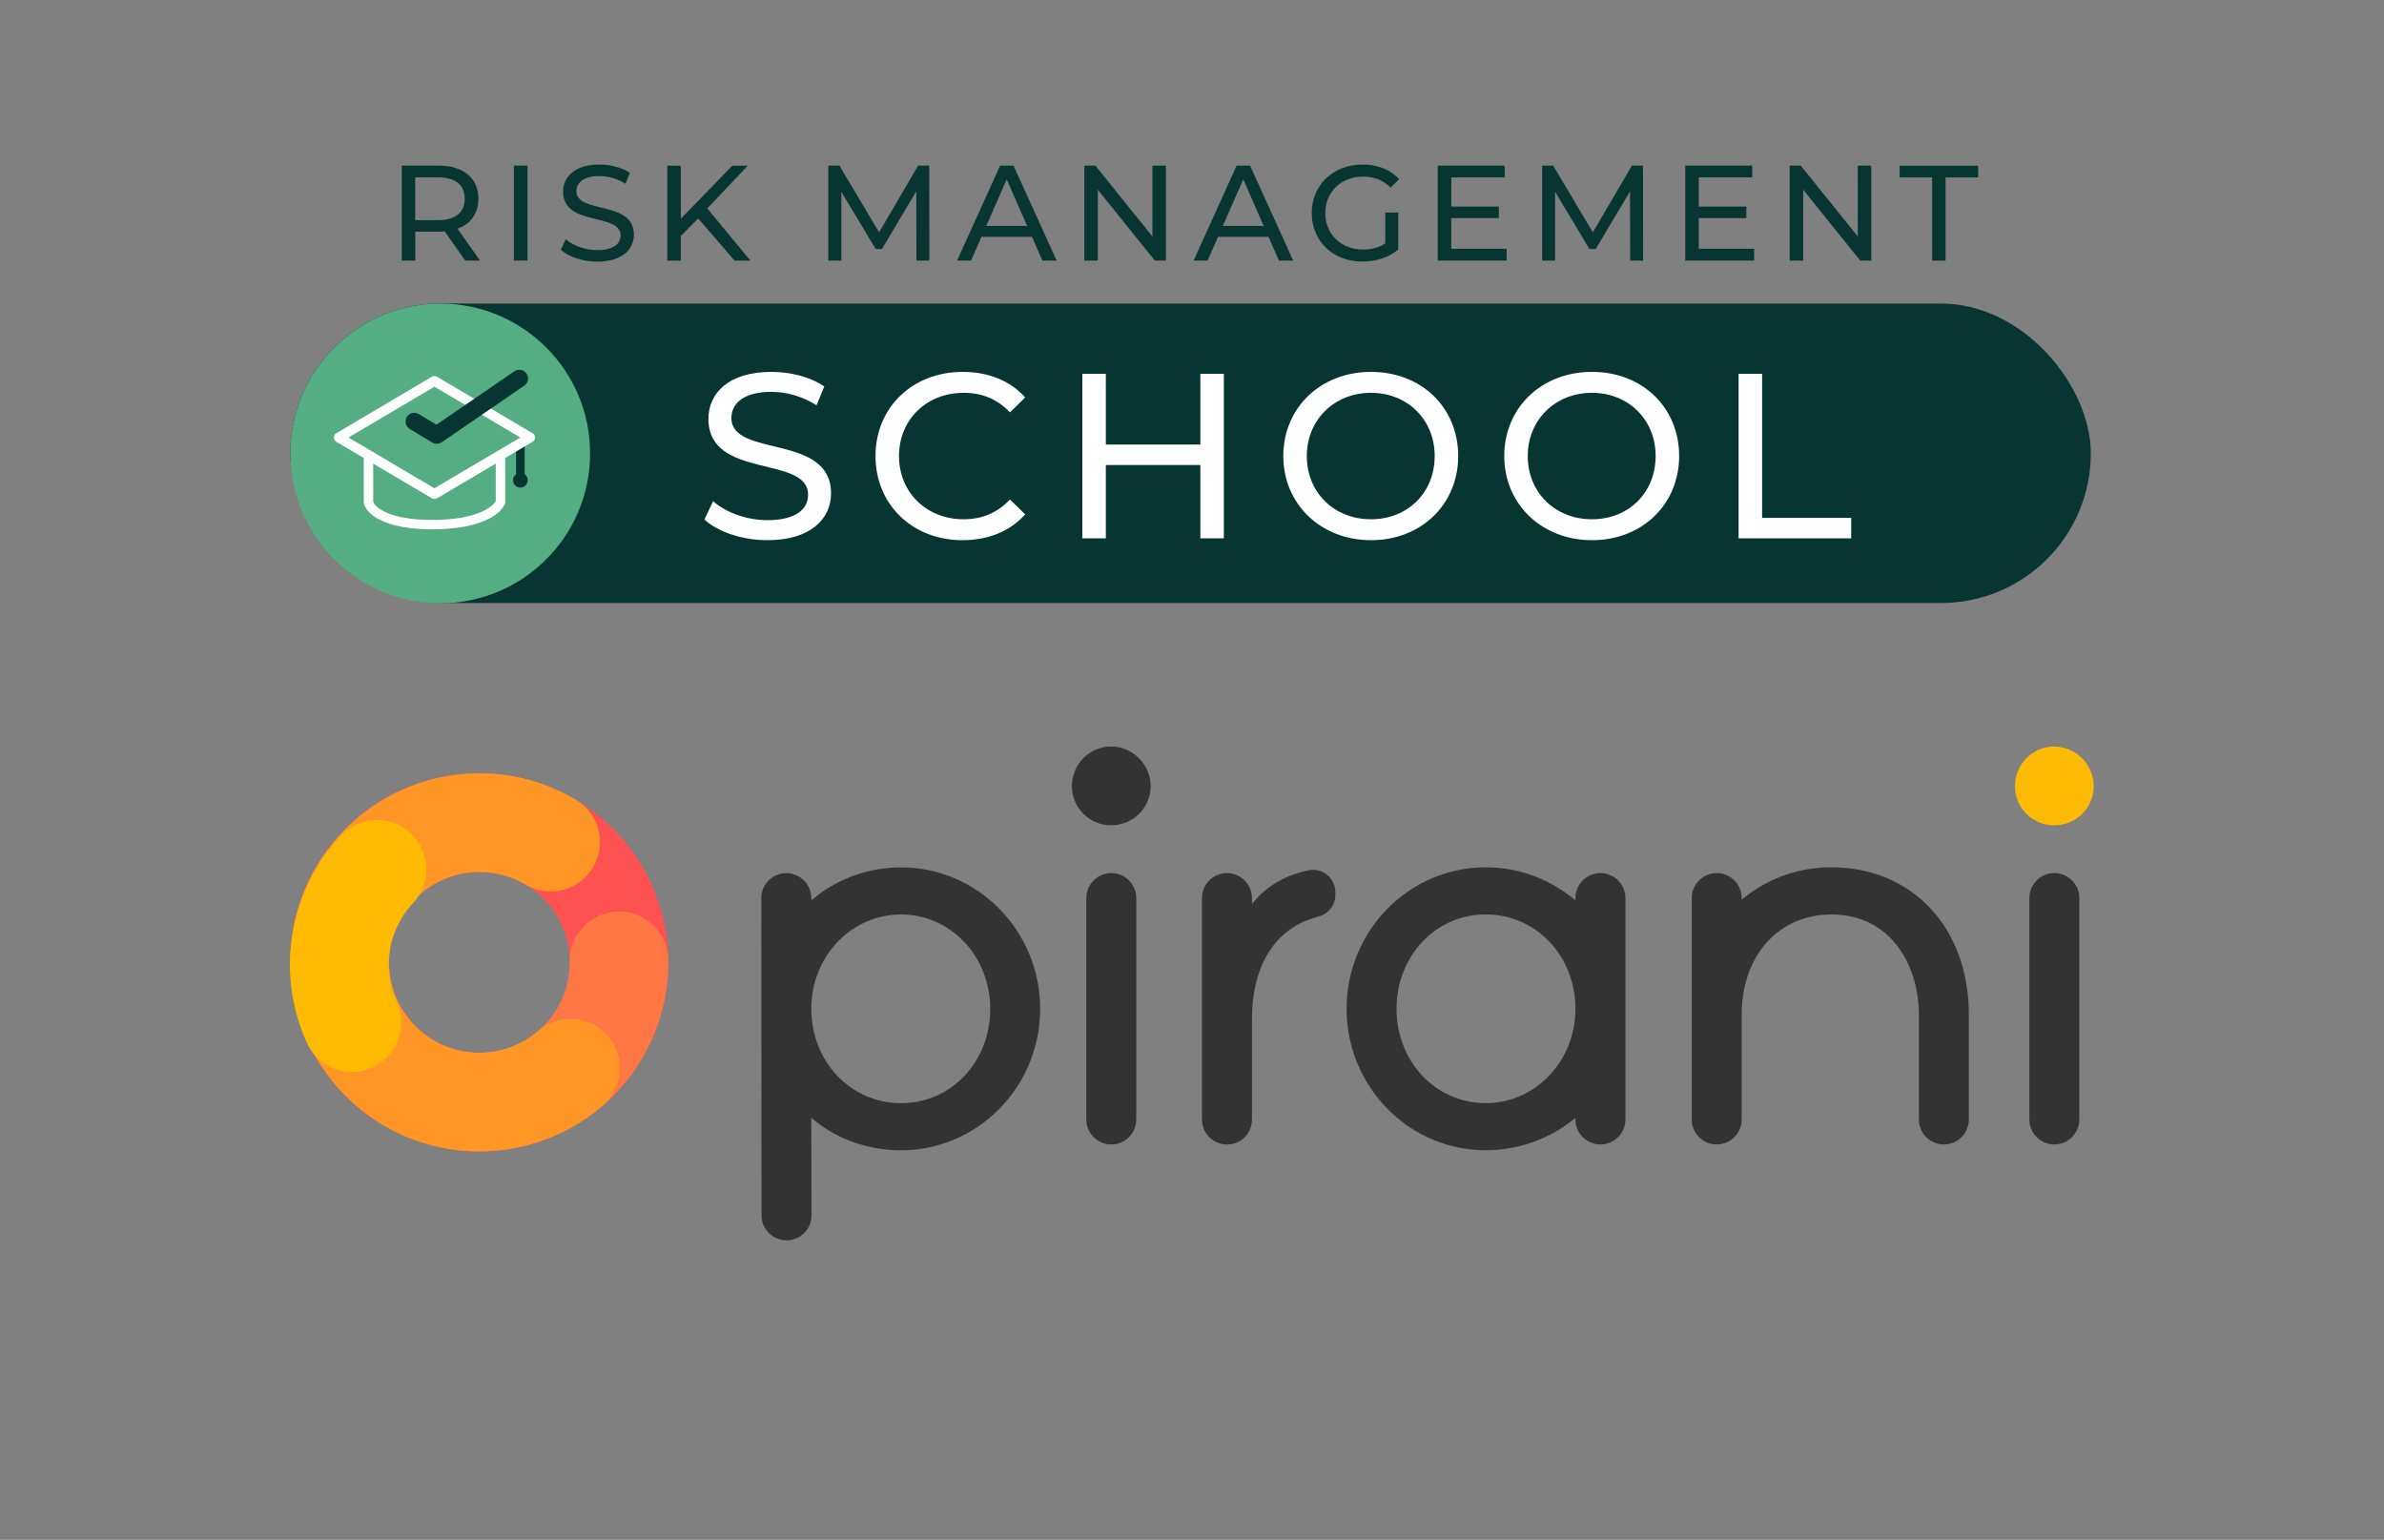 <?xml version="1.0" encoding="UTF-8"?>
<svg id="Capa_2" data-name="Capa 2" xmlns="http://www.w3.org/2000/svg" viewBox="0 0 500 322.96">
  <rect x="0" y="0" width="500" height="322.96" fill="#808080" stroke="none"/>
  <defs>
    <style>
      .cls-1 {
        fill: none;
      }

      .cls-2 {
        fill: #ff5151;
      }

      .cls-3 {
        fill: #fff;
      }

      .cls-4 {
        fill: #ffba03;
      }

      .cls-5 {
        fill: #ff9625;
      }

      .cls-6 {
        fill: #ff7745;
      }

      .cls-7 {
        fill: #333;
      }

      .cls-8 {
        fill: #073632;
      }

      .cls-9 {
        fill: #55ad83;
      }
    </style>
  </defs>
  <g id="Layer_1" data-name="Layer 1">
    <g>
      <g>
        <path class="cls-2" d="m100.54,241.5c-21.86,0-39.65-17.79-39.65-39.66s17.79-39.65,39.65-39.65,39.65,17.79,39.65,39.65-17.79,39.66-39.65,39.66m0-58.62c-10.46,0-18.97,8.51-18.97,18.96s8.51,18.96,18.97,18.96,18.96-8.51,18.96-18.96-8.51-18.96-18.96-18.96"/>
        <path class="cls-6" d="m70.89,228.21c-14.53-16.34-13.05-41.45,3.29-55.98,10.42-9.27,25.16-12.38,38.46-8.12,5.44,1.74,8.44,7.56,6.7,13-1.74,5.44-7.56,8.44-13,6.7-6.47-2.07-13.35-.62-18.41,3.88-7.81,6.95-8.52,18.96-1.57,26.77,6.95,7.81,18.96,8.52,26.77,1.57,4.1-3.64,6.41-8.89,6.35-14.4-.06-5.71,4.51-10.39,10.23-10.46,5.71-.07,10.39,4.52,10.46,10.23.13,11.5-4.72,22.46-13.3,30.09-16.34,14.53-41.45,13.05-55.98-3.29"/>
        <path class="cls-5" d="m61.2,196.9c2.73-21.69,22.59-37.12,44.29-34.4,5.44.68,10.58,2.45,15.29,5.24,4.91,2.92,6.53,9.26,3.61,14.18-2.92,4.91-9.26,6.53-14.18,3.61-2.24-1.33-4.7-2.18-7.3-2.5-10.38-1.31-19.88,6.07-21.18,16.45-1.3,10.38,6.08,19.88,16.45,21.18,5.31.67,10.68-.96,14.74-4.45,4.33-3.73,10.86-3.24,14.59,1.09,3.73,4.33,3.24,10.86-1.09,14.59-8.49,7.3-19.72,10.69-30.82,9.3-21.69-2.73-37.12-22.6-34.4-44.29"/>
        <path class="cls-4" d="m70.32,224.23c-2.54-.91-4.73-2.81-5.94-5.46-4.29-9.44-4.74-19.99-1.26-29.74,1.84-5.17,4.68-9.81,8.43-13.79,3.91-4.17,10.46-4.37,14.63-.46,4.16,3.91,4.37,10.46.46,14.62-1.79,1.9-3.14,4.12-4.03,6.59-1.66,4.65-1.45,9.69.61,14.21,2.36,5.2.06,11.33-5.14,13.7-2.54,1.16-5.32,1.2-7.76.32"/>
      </g>
      <path class="cls-7" d="m159.72,254.91l-.05-66.54c0-2.89,2.35-5.24,5.24-5.24h0c2.89,0,5.24,2.35,5.24,5.24v.48l.79-.64c5.03-4.05,11.44-6.29,18.03-6.29,16.09,0,29.19,13.31,29.19,29.67s-13.09,29.67-29.19,29.67c-6.69,0-13.09-2.19-18.03-6.17l-.79-.64.05,20.46c0,2.89-2.35,5.24-5.24,5.24h0c-2.89,0-5.24-2.35-5.24-5.24Zm29.26-63.11c-10.18,0-18.44,8.37-18.82,19.05v.74c0,11.1,8.27,19.79,18.82,19.79s18.7-8.69,18.7-19.79-8.39-19.79-18.7-19.79Z"/>
      <path class="cls-7" d="m227.83,234.8v-46.44c0-2.89,2.35-5.24,5.24-5.24h0c2.89,0,5.24,2.35,5.24,5.24v46.44c0,2.89-2.35,5.24-5.24,5.24h0c-2.89,0-5.24-2.35-5.24-5.24Zm5.18-61.71c-4.52,0-8.2-3.68-8.2-8.2,0-4.59,3.68-8.32,8.2-8.32s8.32,3.73,8.32,8.32-3.73,8.2-8.32,8.2Z"/>
      <path class="cls-4" d="m430.8,173.1c-4.52,0-8.2-3.68-8.2-8.2,0-4.59,3.68-8.32,8.2-8.32s8.32,3.73,8.32,8.32-3.73,8.2-8.32,8.2Z"/>
      <path class="cls-7" d="m252.09,234.8v-46.44c0-2.89,2.35-5.24,5.24-5.24h0c2.89,0,5.24,2.35,5.24,5.24v1.25l.86-.99c2.64-3.03,6.42-5.11,10.96-6.08,2.91-.62,5.68,1.58,5.68,4.56v.63c0,2.21-1.57,4.04-3.72,4.57-7.04,1.72-13.77,7.99-13.77,21.58v20.93c0,2.89-2.35,5.24-5.24,5.24h0c-2.89,0-5.24-2.35-5.24-5.24Z"/>
      <path class="cls-7" d="m311.6,241.25c-16.09,0-29.18-13.31-29.18-29.67s13.09-29.67,29.18-29.67c6.56,0,12.8,2.18,18.03,6.29l.79.62v-.46c0-2.89,2.35-5.24,5.24-5.24h0c2.89,0,5.24,2.35,5.24,5.24v46.44c0,2.89-2.35,5.24-5.24,5.24h0c-2.89,0-5.24-2.35-5.24-5.24v-.34l-.79.62c-5.06,3.98-11.47,6.17-18.03,6.17Zm0-49.46c-10.49,0-18.7,8.69-18.7,19.79,0,11.1,8.21,19.79,18.7,19.79s18.82-8.88,18.82-19.79c0-11.1-8.27-19.79-18.82-19.79Z"/>
      <path class="cls-7" d="m407.69,240.04c-2.89,0-5.24-2.35-5.24-5.24v-22.01c0-10.11-5.74-20.99-18.34-20.99-11.08,0-18.82,8.63-18.82,20.99v22.01c0,2.89-2.35,5.24-5.24,5.24h0c-2.89,0-5.24-2.35-5.24-5.24v-46.44c0-2.89,2.35-5.24,5.24-5.24h0c2.89,0,5.24,2.35,5.24,5.24v.34s.79-.62.79-.62c5.14-4.04,11.37-6.17,18.03-6.17,16.97,0,28.82,12.7,28.82,30.88v22.01c0,2.89-2.35,5.24-5.24,5.24h0Z"/>
      <path class="cls-7" d="m425.62,234.8v-46.44c0-2.89,2.35-5.24,5.24-5.24h0c2.89,0,5.24,2.35,5.24,5.24v46.44c0,2.89-2.35,5.24-5.24,5.24h0c-2.89,0-5.24-2.35-5.24-5.24Z"/>
    </g>
    <polyline class="cls-1" points="500 95.1 500 321.97 500 322.5 0 322.5"/>
    <rect class="cls-8" x="60.9" y="63.67" width="377.61" height="62.8" rx="31.4" ry="31.4"/>
    <circle class="cls-9" cx="92.33" cy="95.1" r="31.43"/>
    <g>
      <path class="cls-8" d="m110.68,100.73c0,.85-.69,1.54-1.54,1.54s-1.55-.69-1.55-1.54c0-.47.22-.92.61-1.22l.05-.04v-.12s-.02-.03-.02-.05v-6.08c0-.5.4-.9.91-.9s.9.4.9.9v6.08s0,.04,0,.05v.12s.05.04.05.04c.38.3.6.74.6,1.22Z"/>
      <path class="cls-3" d="m111.7,90.87l-20.06-11.86c-.33-.19-.73-.19-1.06,0l-20.06,11.86c-.32.19-.51.53-.51.89s.19.71.51.89l5.77,3.41v9.42c.39,2.09,3.84,5.54,14.39,5.54s14.47-3.38,15.2-5.37l.06-.16v-9.43l5.77-3.41c.32-.19.51-.53.51-.89s-.19-.71-.51-.89Zm-7.74,14.23c-.59,1.17-3.93,3.95-13.28,3.95s-12.12-2.77-12.41-3.85v-7.96l12.32,7.28c.16.1.35.14.53.14s.37-.05.53-.14l12.32-7.28v7.87Zm-12.85-2.69l-18.02-10.65,18.02-10.65,18.02,10.65-18.02,10.65Z"/>
      <path class="cls-8" d="m110.72,79.71c-.09.48-.36.89-.76,1.17l-17.31,11.88c-.58.39-1.37.42-1.98.07l-4.7-2.84c-.87-.51-1.16-1.64-.65-2.51.34-.58.95-.9,1.58-.9.32,0,.64.08.93.25l3.7,2.25,16.35-11.21c.83-.57,1.98-.36,2.55.47.27.4.38.89.29,1.37Z"/>
    </g>
    <g>
      <path class="cls-3" d="m147.74,108.96l1.82-3.85c2.56,2.32,6.95,3.99,11.39,3.99,5.97,0,8.53-2.32,8.53-5.32,0-8.43-20.9-3.11-20.9-15.92,0-5.32,4.14-9.86,13.21-9.86,4.04,0,8.23,1.08,11.09,3.06l-1.63,3.94c-3.01-1.92-6.41-2.81-9.47-2.81-5.87,0-8.38,2.47-8.38,5.47,0,8.43,20.9,3.16,20.9,15.83,0,5.28-4.24,9.81-13.36,9.81-5.27,0-10.45-1.77-13.21-4.34Z"/>
      <path class="cls-3" d="m183.62,95.65c0-10.21,7.79-17.65,18.29-17.65,5.32,0,9.96,1.82,13.11,5.37l-3.2,3.11c-2.66-2.81-5.92-4.09-9.71-4.09-7.79,0-13.56,5.62-13.56,13.26s5.77,13.26,13.56,13.26c3.8,0,7.05-1.33,9.71-4.14l3.2,3.11c-3.16,3.55-7.79,5.42-13.16,5.42-10.45,0-18.24-7.44-18.24-17.65Z"/>
      <path class="cls-3" d="m256.68,78.4v34.51h-4.93v-15.38h-19.82v15.38h-4.93v-34.51h4.93v14.84h19.82v-14.84h4.93Z"/>
      <path class="cls-3" d="m269.15,95.65c0-10.11,7.79-17.65,18.39-17.65s18.29,7.49,18.29,17.65-7.79,17.65-18.29,17.65-18.39-7.54-18.39-17.65Zm31.75,0c0-7.64-5.72-13.26-13.36-13.26s-13.46,5.62-13.46,13.26,5.72,13.26,13.46,13.26,13.36-5.62,13.36-13.26Z"/>
      <path class="cls-3" d="m315.49,95.65c0-10.11,7.79-17.65,18.39-17.65s18.29,7.49,18.29,17.65-7.79,17.65-18.29,17.65-18.39-7.54-18.39-17.65Zm31.75,0c0-7.64-5.72-13.26-13.36-13.26s-13.46,5.62-13.46,13.26,5.72,13.26,13.46,13.26,13.36-5.62,13.36-13.26Z"/>
      <path class="cls-3" d="m364.64,78.4h4.93v30.22h18.69v4.29h-23.62v-34.51Z"/>
    </g>
    <g>
      <path class="cls-8" d="m97.56,54.65l-4.29-6.12c-.4.03-.83.06-1.25.06h-4.92v6.06h-2.84v-19.91h7.76c5.18,0,8.31,2.62,8.31,6.94,0,3.07-1.59,5.29-4.38,6.29l4.72,6.68h-3.1Zm-.09-12.97c0-2.84-1.91-4.47-5.55-4.47h-4.84v8.96h4.84c3.64,0,5.55-1.65,5.55-4.49Z"/>
      <path class="cls-8" d="m107.78,34.74h2.84v19.91h-2.84v-19.91Z"/>
      <path class="cls-8" d="m117.62,52.38l1.05-2.22c1.48,1.34,4.01,2.3,6.57,2.3,3.44,0,4.92-1.34,4.92-3.07,0-4.86-12.06-1.79-12.06-9.19,0-3.07,2.39-5.69,7.62-5.69,2.33,0,4.75.63,6.4,1.76l-.94,2.28c-1.73-1.11-3.7-1.62-5.46-1.62-3.38,0-4.83,1.42-4.83,3.16,0,4.86,12.06,1.82,12.06,9.13,0,3.04-2.45,5.66-7.71,5.66-3.04,0-6.03-1.02-7.62-2.5Z"/>
      <path class="cls-8" d="m146.43,45.81l-3.64,3.7v5.15h-2.84v-19.91h2.84v11.12l10.81-11.12h3.24l-8.5,8.96,9.04,10.95h-3.33l-7.62-8.85Z"/>
      <path class="cls-8" d="m192.2,54.65l-.03-14.51-7.2,12.09h-1.31l-7.2-12v14.42h-2.73v-19.91h2.33l8.31,13.99,8.19-13.99h2.33l.03,19.91h-2.73Z"/>
      <path class="cls-8" d="m216.43,49.67h-10.58l-2.19,4.98h-2.93l9.02-19.91h2.82l9.04,19.91h-2.99l-2.19-4.98Zm-1-2.28l-4.29-9.76-4.29,9.76h8.59Z"/>
      <path class="cls-8" d="m244.53,34.74v19.91h-2.33l-11.95-14.85v14.85h-2.84v-19.91h2.33l11.95,14.85v-14.85h2.84Z"/>
      <path class="cls-8" d="m266.04,49.67h-10.58l-2.19,4.98h-2.93l9.02-19.91h2.82l9.04,19.91h-2.99l-2.19-4.98Zm-1-2.28l-4.29-9.76-4.29,9.76h8.59Z"/>
      <path class="cls-8" d="m290.53,44.58h2.73v7.76c-1.99,1.68-4.75,2.53-7.54,2.53-6.11,0-10.61-4.29-10.61-10.18s4.49-10.18,10.67-10.18c3.16,0,5.83,1.05,7.65,3.07l-1.76,1.76c-1.65-1.59-3.53-2.3-5.77-2.3-4.61,0-7.94,3.21-7.94,7.65s3.33,7.65,7.91,7.65c1.68,0,3.24-.37,4.67-1.28v-6.48Z"/>
      <path class="cls-8" d="m315.99,52.18v2.47h-14.45v-19.91h14.05v2.47h-11.21v6.11h9.98v2.42h-9.98v6.43h11.6Z"/>
      <path class="cls-8" d="m341.9,54.65l-.03-14.51-7.2,12.09h-1.31l-7.2-12v14.42h-2.73v-19.91h2.33l8.31,13.99,8.19-13.99h2.33l.03,19.91h-2.73Z"/>
      <path class="cls-8" d="m367.9,52.18v2.47h-14.45v-19.91h14.05v2.47h-11.21v6.11h9.98v2.42h-9.98v6.43h11.6Z"/>
      <path class="cls-8" d="m392.47,34.74v19.91h-2.33l-11.95-14.85v14.85h-2.84v-19.91h2.33l11.95,14.85v-14.85h2.84Z"/>
      <path class="cls-8" d="m405.24,37.22h-6.83v-2.47h16.47v2.47h-6.83v17.44h-2.82v-17.44Z"/>
    </g>
    <rect class="cls-1" y="126.46" width="500" height="167.04"/>
    <rect class="cls-1" width="500" height="28.48"/>
  </g>
</svg>